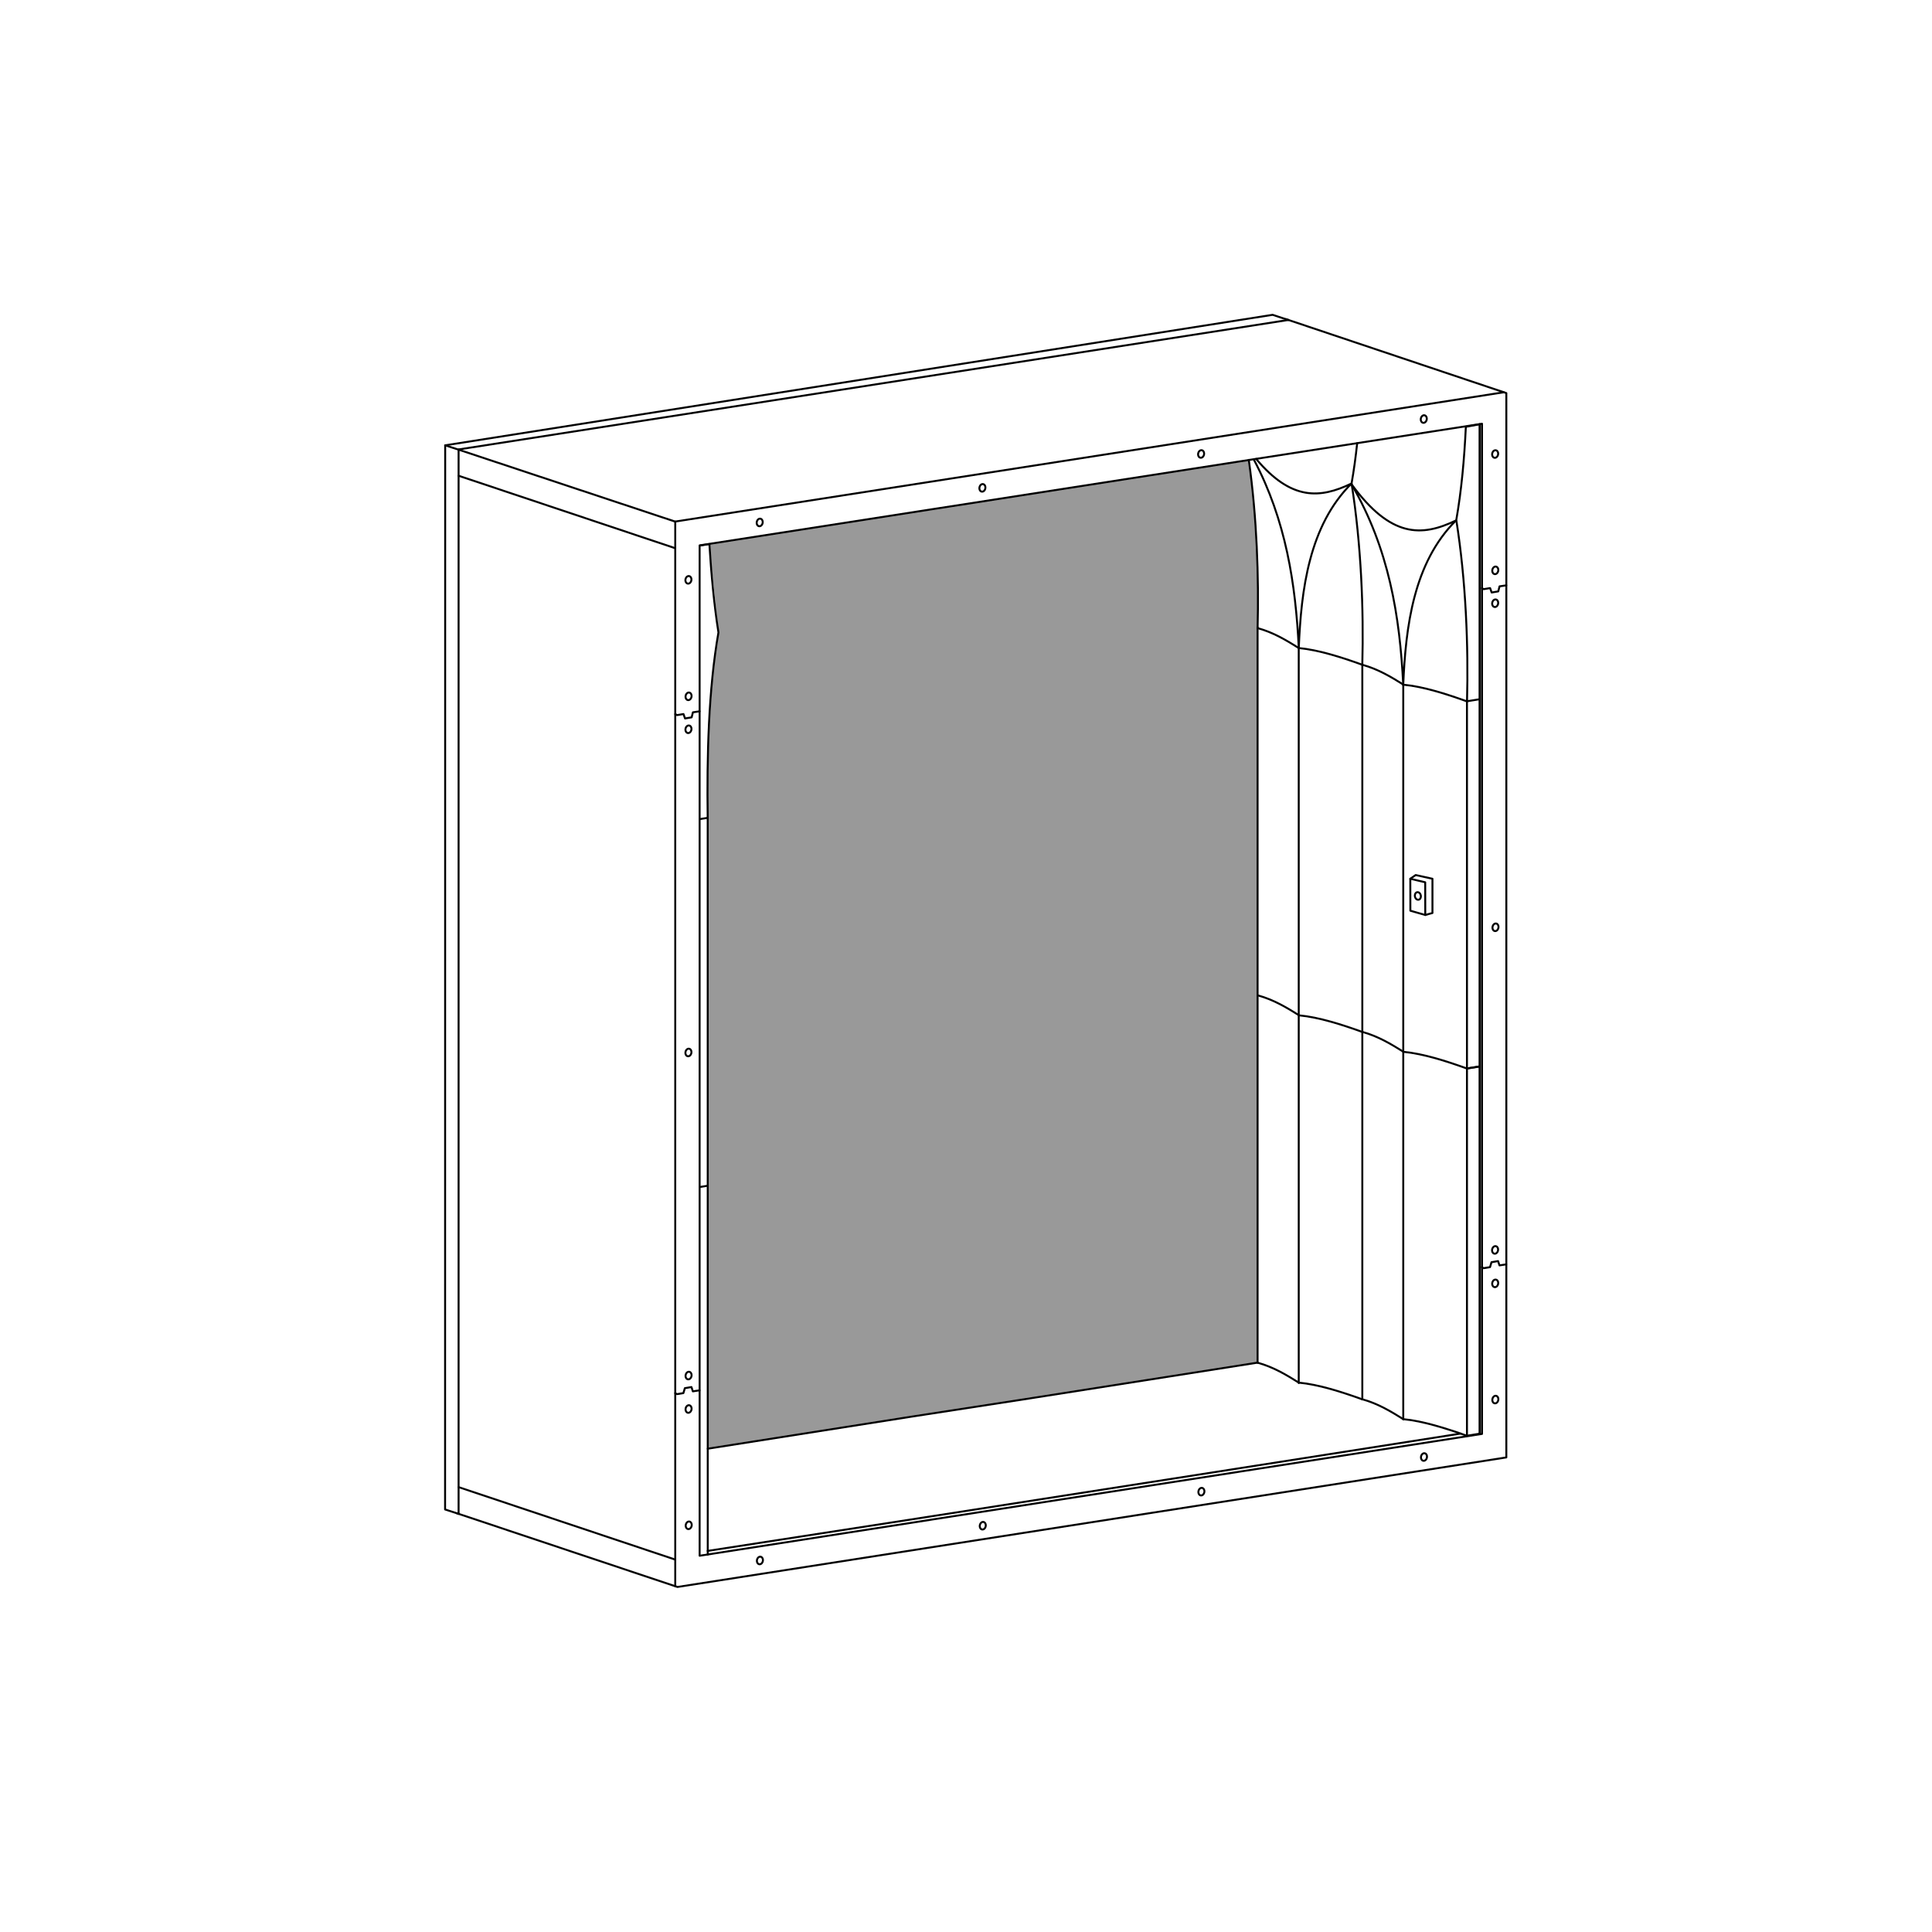 <?xml version="1.0" encoding="UTF-8" standalone="no"?>
<!-- Created with Inkscape (http://www.inkscape.org/) -->

<svg
   version="1.1"
   id="svg3908"
   width="1122.52"
   height="1122.52"
   viewBox="0 0 1122.52 1122.52"
   xmlns="http://www.w3.org/2000/svg"
   xmlns:svg="http://www.w3.org/2000/svg">
  <defs
     id="defs3912" />
  <g
     id="g3916"
     transform="matrix(1.333,0,0,1.333,0,4.2729659e-5)">
    <g
       id="g3918">
      <g
         id="g3920"
         transform="matrix(1,0.192,-0.192,1,0,0)">
        <path
           d="m 704.781,269.106 c 0.002,0.905 -0.568,1.636 -1.275,1.639 -0.703,-10e-4 -1.274,-0.735 -1.275,-1.638 10e-4,-0.906 0.572,-1.637 1.274,-1.639 0.708,10e-4 1.278,0.735 1.276,1.638 z"
           style="fill:none;stroke:#000000;stroke-width:0.835;stroke-linecap:round;stroke-linejoin:round;stroke-miterlimit:4;stroke-dasharray:none;stroke-opacity:1"
           id="path3922" />
      </g>
      <path
         d="M 548.133,593.918 308.535,631.41 308.469,337.141 c 0.703,-20.723 1.301,-41.223 4.773,-60.942 l -4.101,-39.168 235.129,-36.484 c 3.285,24.41 4.55,48.223 3.863,73.41 z"
         style="fill:#999999;fill-opacity:1;fill-rule:nonzero;stroke:none"
         id="path3924" />
      <g
         id="g3926">
        <path
           d="m 199.109,659.574 96.168,32.137 361.286,-56.465 V 171.336 L 560.59,139.125"
           style="fill:none;stroke:#000000;stroke-width:0.85;stroke-linecap:round;stroke-linejoin:round;stroke-miterlimit:4;stroke-dasharray:none;stroke-opacity:1"
           id="path3928" />
      </g>
      <g
         id="g3930">
        <path
           d="M 655.438,170.98 294.32,227.328 v 464.063"
           style="fill:none;stroke:#000000;stroke-width:0.85;stroke-linecap:round;stroke-linejoin:round;stroke-miterlimit:4;stroke-dasharray:none;stroke-opacity:1"
           id="path3932" />
      </g>
      <g
         id="g3934">
        <path
           d="M 561.52,139.469 199.887,195.902 V 659.836"
           style="fill:none;stroke:#000000;stroke-width:0.85;stroke-linecap:round;stroke-linejoin:round;stroke-miterlimit:4;stroke-dasharray:none;stroke-opacity:1"
           id="path3936" />
      </g>
      <g
         id="g3938">
        <path
           d="m 199.922,648.203 94.387,31.574"
           style="fill:none;stroke:#000000;stroke-width:0.85;stroke-linecap:round;stroke-linejoin:round;stroke-miterlimit:4;stroke-dasharray:none;stroke-opacity:1"
           id="path3940" />
      </g>
      <g
         id="g3942">
        <path
           d="m 199.93,196.012 94.453,31.367"
           style="fill:none;stroke:#000000;stroke-width:0.85;stroke-linecap:round;stroke-linejoin:round;stroke-miterlimit:4;stroke-dasharray:none;stroke-opacity:1"
           id="path3944" />
      </g>
      <g
         id="g3946">
        <path
           d="m 199.902,207.367 94.387,31.574"
           style="fill:none;stroke:#000000;stroke-width:0.85;stroke-linecap:round;stroke-linejoin:round;stroke-miterlimit:4;stroke-dasharray:none;stroke-opacity:1"
           id="path3948" />
      </g>
      <g
         id="g3950">
        <path
           d="m 294.348,311.254 0.754,0.441 2.804,-0.465 0.68,1.926 2.879,-0.488 0.558,-2.191 2.903,-0.442"
           style="fill:none;stroke:#000000;stroke-width:0.85;stroke-linecap:round;stroke-linejoin:round;stroke-miterlimit:4;stroke-dasharray:none;stroke-opacity:1"
           id="path3952" />
      </g>
      <g
         id="g3954">
        <path
           d="m 294.316,607.227 0.754,0.441 2.805,-0.465 0.633,-2.144 2.879,-0.489 0.609,1.879 2.899,-0.441"
           style="fill:none;stroke:#000000;stroke-width:0.85;stroke-linecap:round;stroke-linejoin:round;stroke-miterlimit:4;stroke-dasharray:none;stroke-opacity:1"
           id="path3956" />
      </g>
      <g
         id="g3958">
        <path
           d="m 645.93,256.352 0.758,0.441 2.8,-0.465 0.684,1.926 2.875,-0.488 0.562,-2.196 2.903,-0.437"
           style="fill:none;stroke:#000000;stroke-width:0.85;stroke-linecap:round;stroke-linejoin:round;stroke-miterlimit:4;stroke-dasharray:none;stroke-opacity:1"
           id="path3960" />
      </g>
      <g
         id="g3962">
        <path
           d="m 645.902,552.324 0.754,0.438 2.805,-0.461 0.633,-2.145 2.875,-0.488 0.609,1.875 2.902,-0.438"
           style="fill:none;stroke:#000000;stroke-width:0.85;stroke-linecap:round;stroke-linejoin:round;stroke-miterlimit:4;stroke-dasharray:none;stroke-opacity:1"
           id="path3964" />
      </g>
      <g
         id="g3966">
        <path
           d="m 409.395,661.836 131.347,-20.453 6.606,-1.028 98.625,-15.359 V 184.695 l -98.614,15.328 -6.621,1.032 -131.425,20.433 -3.379,0.524 -100.985,15.703 v 440.387 l 100.953,-15.719 z"
           style="fill:none;stroke:#000000;stroke-width:0.85;stroke-linecap:round;stroke-linejoin:round;stroke-miterlimit:4;stroke-dasharray:none;stroke-opacity:1"
           id="path3968" />
      </g>
      <g
         id="g3970">
        <path
           d="m 308.461,675.992 97.422,-15.062 3.504,-0.547 131.351,-20.5 6.567,-1.024 89.32,-14.011 m 8.426,0.117 V 184.93"
           style="fill:none;stroke:#000000;stroke-width:0.85;stroke-linecap:round;stroke-linejoin:round;stroke-miterlimit:4;stroke-dasharray:none;stroke-opacity:1"
           id="path3972" />
      </g>
      <g
         id="g3974">
        <path
           d="m 308.492,631.449 88.856,-13.98 48.91,-7.539 3.39,-0.528 98.438,-15.457"
           style="fill:none;stroke:#000000;stroke-width:0.85;stroke-linecap:round;stroke-linejoin:round;stroke-miterlimit:4;stroke-dasharray:none;stroke-opacity:1"
           id="path3976" />
      </g>
      <g
         id="g3978"
         transform="matrix(1,0.192,-0.192,1,0,0)">
        <path
           d="m 537.546,562.049 c 0.002,0.906 -0.568,1.636 -1.275,1.635 -0.703,0.003 -1.274,-0.731 -1.275,-1.633 10e-4,-0.907 0.572,-1.638 1.274,-1.64 0.708,0.001 1.278,0.735 1.276,1.638 z"
           style="fill:none;stroke:#000000;stroke-width:0.835;stroke-linecap:round;stroke-linejoin:round;stroke-miterlimit:4;stroke-dasharray:none;stroke-opacity:1"
           id="path3980" />
      </g>
      <g
         id="g3982"
         transform="matrix(1,0.192,-0.192,1,0,0)">
        <path
           d="m 446.675,594.651 c -0.001,0.906 -0.572,1.637 -1.278,1.64 -0.703,-0.002 -1.274,-0.736 -1.276,-1.638 0.002,-0.906 0.572,-1.637 1.279,-1.636 0.703,-0.003 1.274,0.732 1.275,1.634 z"
           style="fill:none;stroke:#000000;stroke-width:0.835;stroke-linecap:round;stroke-linejoin:round;stroke-miterlimit:4;stroke-dasharray:none;stroke-opacity:1"
           id="path3984" />
      </g>
      <g
         id="g3986"
         transform="matrix(1,0.192,-0.192,1,0,0)">
        <path
           d="m 626.705,530.092 c -0.002,0.903 -0.572,1.638 -1.276,1.636 -0.706,0.003 -1.277,-0.731 -1.275,-1.638 -0.002,-0.902 0.572,-1.633 1.275,-1.635 0.703,10e-4 1.274,0.735 1.276,1.637 z"
           style="fill:none;stroke:#000000;stroke-width:0.835;stroke-linecap:round;stroke-linejoin:round;stroke-miterlimit:4;stroke-dasharray:none;stroke-opacity:1"
           id="path3988" />
      </g>
      <g
         id="g3990"
         transform="matrix(1,0.192,-0.192,1,0,0)">
        <path
           d="m 717.479,497.556 c 0.002,0.906 -0.572,1.637 -1.275,1.639 -0.704,-10e-4 -1.278,-0.734 -1.276,-1.637 -0.002,-0.906 0.572,-1.637 1.276,-1.636 0.702,-0.002 1.273,0.732 1.275,1.634 z"
           style="fill:none;stroke:#000000;stroke-width:0.835;stroke-linecap:round;stroke-linejoin:round;stroke-miterlimit:4;stroke-dasharray:none;stroke-opacity:1"
           id="path3992" />
      </g>
      <g
         id="g3994"
         transform="matrix(1,0.192,-0.192,1,0,0)">
        <path
           d="m 742.839,467.646 c -0.002,0.903 -0.572,1.638 -1.275,1.636 -0.707,-10e-4 -1.277,-0.731 -1.276,-1.637 -10e-4,-0.902 0.568,-1.637 1.276,-1.636 0.703,10e-4 1.273,0.732 1.275,1.637 z"
           style="fill:none;stroke:#000000;stroke-width:0.835;stroke-linecap:round;stroke-linejoin:round;stroke-miterlimit:4;stroke-dasharray:none;stroke-opacity:1"
           id="path3996" />
      </g>
      <g
         id="g3998"
         transform="matrix(1,0.192,-0.192,1,0,0)">
        <path
           d="m 733.398,418.809 c 0.002,0.906 -0.572,1.637 -1.275,1.639 -0.703,-10e-4 -1.274,-0.735 -1.275,-1.637 0.002,-0.903 0.572,-1.638 1.275,-1.636 0.703,-0.002 1.277,0.731 1.275,1.634 z"
           style="fill:none;stroke:#000000;stroke-width:0.835;stroke-linecap:round;stroke-linejoin:round;stroke-miterlimit:4;stroke-dasharray:none;stroke-opacity:1"
           id="path4000" />
      </g>
      <g
         id="g4002"
         transform="matrix(1,0.192,-0.192,1,0,0)">
        <path
           d="m 730.651,404.762 c -0.002,0.903 -0.572,1.638 -1.275,1.636 -0.707,-0.001 -1.277,-0.731 -1.276,-1.637 -10e-4,-0.903 0.568,-1.637 1.276,-1.636 0.703,10e-4 1.273,0.732 1.275,1.637 z"
           style="fill:none;stroke:#000000;stroke-width:0.835;stroke-linecap:round;stroke-linejoin:round;stroke-miterlimit:4;stroke-dasharray:none;stroke-opacity:1"
           id="path4004" />
      </g>
      <g
         id="g4006"
         transform="matrix(1,0.192,-0.192,1,0,0)">
        <path
           d="m 678.497,132.903 c -0.002,0.903 -0.572,1.638 -1.279,1.637 -0.703,-0.002 -1.273,-0.732 -1.272,-1.639 -10e-4,-0.902 0.568,-1.636 1.276,-1.635 0.703,0.001 1.273,0.731 1.275,1.637 z"
           style="fill:none;stroke:#000000;stroke-width:0.835;stroke-linecap:round;stroke-linejoin:round;stroke-miterlimit:4;stroke-dasharray:none;stroke-opacity:1"
           id="path4008" />
      </g>
      <g
         id="g4010"
         transform="matrix(1,0.192,-0.192,1,0,0)">
        <path
           d="m 675.886,119.073 c 0.002,0.902 -0.572,1.637 -1.275,1.636 -0.704,-0.002 -1.274,-0.732 -1.276,-1.638 0.002,-0.903 0.572,-1.637 1.275,-1.636 0.708,0.001 1.278,0.732 1.276,1.638 z"
           style="fill:none;stroke:#000000;stroke-width:0.835;stroke-linecap:round;stroke-linejoin:round;stroke-miterlimit:4;stroke-dasharray:none;stroke-opacity:1"
           id="path4012" />
      </g>
      <g
         id="g4014"
         transform="matrix(1,0.192,-0.192,1,0,0)">
        <path
           d="m 666.443,70.185 c -0.003,0.903 -0.572,1.637 -1.276,1.636 -0.706,0.003 -1.277,-0.731 -1.275,-1.638 -0.002,-0.902 0.568,-1.637 1.275,-1.636 0.703,0.002 1.274,0.736 1.276,1.638 z"
           style="fill:none;stroke:#000000;stroke-width:0.835;stroke-linecap:round;stroke-linejoin:round;stroke-miterlimit:4;stroke-dasharray:none;stroke-opacity:1"
           id="path4016" />
      </g>
      <g
         id="g4018"
         transform="matrix(1,0.192,-0.192,1,0,0)">
        <path
           d="m 633.617,61.236 c -0.002,0.903 -0.572,1.634 -1.275,1.636 -0.707,-10e-4 -1.278,-0.735 -1.276,-1.638 -10e-4,-0.902 0.572,-1.637 1.276,-1.636 0.702,-0.002 1.273,0.732 1.275,1.638 z"
           style="fill:none;stroke:#000000;stroke-width:0.835;stroke-linecap:round;stroke-linejoin:round;stroke-miterlimit:4;stroke-dasharray:none;stroke-opacity:1"
           id="path4020" />
      </g>
      <g
         id="g4022"
         transform="matrix(1,0.192,-0.192,1,0,0)">
        <path
           d="m 542.828,93.893 c 0.002,0.905 -0.572,1.637 -1.275,1.639 -0.704,-10e-4 -1.274,-0.735 -1.276,-1.637 0.002,-0.907 0.572,-1.638 1.276,-1.636 0.702,-0.002 1.277,0.731 1.275,1.634 z"
           style="fill:none;stroke:#000000;stroke-width:0.835;stroke-linecap:round;stroke-linejoin:round;stroke-miterlimit:4;stroke-dasharray:none;stroke-opacity:1"
           id="path4024" />
      </g>
      <g
         id="g4026"
         transform="matrix(1,0.192,-0.192,1,0,0)">
        <path
           d="m 453.627,125.795 c 0.002,0.905 -0.572,1.637 -1.275,1.635 -0.703,0.003 -1.274,-0.731 -1.275,-1.634 10e-4,-0.906 0.572,-1.637 1.274,-1.639 0.704,0.001 1.278,0.735 1.276,1.638 z"
           style="fill:none;stroke:#000000;stroke-width:0.835;stroke-linecap:round;stroke-linejoin:round;stroke-miterlimit:4;stroke-dasharray:none;stroke-opacity:1"
           id="path4028" />
      </g>
      <g
         id="g4030"
         transform="matrix(1,0.192,-0.192,1,0,0)">
        <path
           d="m 362.802,158.306 c -0.002,0.906 -0.572,1.637 -1.275,1.639 -0.707,-0.001 -1.278,-0.735 -1.276,-1.637 -10e-4,-0.902 0.568,-1.637 1.276,-1.636 0.702,-0.002 1.273,0.732 1.275,1.634 z"
           style="fill:none;stroke:#000000;stroke-width:0.835;stroke-linecap:round;stroke-linejoin:round;stroke-miterlimit:4;stroke-dasharray:none;stroke-opacity:1"
           id="path4032" />
      </g>
      <g
         id="g4034"
         transform="matrix(1,0.192,-0.192,1,0,0)">
        <path
           d="m 337.47,188.186 c 0.002,0.902 -0.572,1.637 -1.275,1.636 -0.703,-0.002 -1.277,-0.731 -1.276,-1.638 -10e-4,-0.902 0.572,-1.637 1.276,-1.636 0.703,0.002 1.273,0.732 1.275,1.638 z"
           style="fill:none;stroke:#000000;stroke-width:0.835;stroke-linecap:round;stroke-linejoin:round;stroke-miterlimit:4;stroke-dasharray:none;stroke-opacity:1"
           id="path4036" />
      </g>
      <g
         id="g4038"
         transform="matrix(1,0.192,-0.192,1,0,0)">
        <path
           d="m 346.93,237.141 c -0.002,0.903 -0.572,1.638 -1.275,1.636 -0.706,0.003 -1.277,-0.731 -1.276,-1.638 -0.001,-0.902 0.569,-1.632 1.276,-1.635 0.703,0.001 1.274,0.735 1.275,1.637 z"
           style="fill:none;stroke:#000000;stroke-width:0.835;stroke-linecap:round;stroke-linejoin:round;stroke-miterlimit:4;stroke-dasharray:none;stroke-opacity:1"
           id="path4040" />
      </g>
      <g
         id="g4042"
         transform="matrix(1,0.192,-0.192,1,0,0)">
        <path
           d="m 349.542,250.995 c 0.003,0.906 -0.572,1.637 -1.274,1.639 -0.704,-10e-4 -1.275,-0.735 -1.276,-1.637 10e-4,-0.907 0.572,-1.638 1.275,-1.636 0.703,-0.002 1.278,0.731 1.275,1.634 z"
           style="fill:none;stroke:#000000;stroke-width:0.835;stroke-linecap:round;stroke-linejoin:round;stroke-miterlimit:4;stroke-dasharray:none;stroke-opacity:1"
           id="path4044" />
      </g>
      <g
         id="g4046"
         transform="matrix(1,0.192,-0.192,1,0,0)">
        <path
           d="m 375.619,386.874 c -0.002,0.902 -0.572,1.633 -1.275,1.635 -0.707,0 -1.278,-0.734 -1.276,-1.637 -10e-4,-0.902 0.568,-1.637 1.276,-1.636 0.702,-0.002 1.273,0.732 1.275,1.638 z"
           style="fill:none;stroke:#000000;stroke-width:0.835;stroke-linecap:round;stroke-linejoin:round;stroke-miterlimit:4;stroke-dasharray:none;stroke-opacity:1"
           id="path4048" />
      </g>
      <g
         id="g4050"
         transform="matrix(1,0.192,-0.192,1,0,0)">
        <path
           d="m 401.755,522.671 c -0.002,0.903 -0.572,1.637 -1.276,1.636 -0.707,-10e-4 -1.277,-0.731 -1.275,-1.638 -0.002,-0.902 0.568,-1.637 1.275,-1.636 0.703,-0.002 1.274,0.732 1.276,1.638 z"
           style="fill:none;stroke:#000000;stroke-width:0.835;stroke-linecap:round;stroke-linejoin:round;stroke-miterlimit:4;stroke-dasharray:none;stroke-opacity:1"
           id="path4052" />
      </g>
      <g
         id="g4054"
         transform="matrix(1,0.192,-0.192,1,0,0)">
        <path
           d="m 404.458,536.733 c -0.003,0.903 -0.572,1.638 -1.276,1.636 -0.707,-10e-4 -1.277,-0.731 -1.275,-1.637 -0.002,-0.903 0.572,-1.638 1.275,-1.636 0.703,10e-4 1.274,0.732 1.276,1.637 z"
           style="fill:none;stroke:#000000;stroke-width:0.835;stroke-linecap:round;stroke-linejoin:round;stroke-miterlimit:4;stroke-dasharray:none;stroke-opacity:1"
           id="path4056" />
      </g>
      <g
         id="g4058"
         transform="matrix(1,0.192,-0.192,1,0,0)">
        <path
           d="m 413.903,585.61 c -0.003,0.902 -0.572,1.637 -1.276,1.635 -0.703,0.003 -1.277,-0.731 -1.276,-1.637 -10e-4,-0.902 0.573,-1.638 1.276,-1.636 0.703,10e-4 1.273,0.732 1.276,1.638 z"
           style="fill:none;stroke:#000000;stroke-width:0.835;stroke-linecap:round;stroke-linejoin:round;stroke-miterlimit:4;stroke-dasharray:none;stroke-opacity:1"
           id="path4060" />
      </g>
      <g
         id="g4062">
        <path
           d="m 199.93,196.012 -5.891,-1.91"
           style="fill:none;stroke:#000000;stroke-width:0.85;stroke-linecap:round;stroke-linejoin:round;stroke-miterlimit:4;stroke-dasharray:none;stroke-opacity:1"
           id="path4064" />
      </g>
      <g
         id="g4066">
        <path
           d="M 199.887,659.836 194,657.93 l 0.043,-463.828 360.656,-56.883 6.821,2.25"
           style="fill:none;stroke:#000000;stroke-width:0.85;stroke-linecap:round;stroke-linejoin:round;stroke-miterlimit:4;stroke-dasharray:none;stroke-opacity:1"
           id="path4068" />
      </g>
      <g
         id="g4070">
        <path
           d="m 617.055,381.402 7.308,1.621 v 14.926 l -3.144,0.864 -6.481,-1.864 -0.027,-13.926 z"
           style="fill:none;stroke:#000000;stroke-width:0.85;stroke-linecap:round;stroke-linejoin:round;stroke-miterlimit:4;stroke-dasharray:none;stroke-opacity:1"
           id="path4072" />
      </g>
      <g
         id="g4074"
         transform="matrix(-1,0.192,0.192,1,0,0)">
        <path
           d="m -522.442,491.08 c -0.002,0.903 -0.573,1.634 -1.275,1.636 -0.704,-0.001 -1.278,-0.735 -1.276,-1.638 -10e-4,-0.902 0.572,-1.637 1.275,-1.635 0.703,-0.003 1.274,0.732 1.276,1.637 z"
           style="fill:none;stroke:#000000;stroke-width:0.835;stroke-linecap:round;stroke-linejoin:round;stroke-miterlimit:4;stroke-dasharray:none;stroke-opacity:1"
           id="path4076" />
      </g>
      <g
         id="g4078">
        <path
           d="m 614.711,383.023 6.496,1.54 0.027,14.25"
           style="fill:none;stroke:#000000;stroke-width:0.85;stroke-linecap:round;stroke-linejoin:round;stroke-miterlimit:4;stroke-dasharray:none;stroke-opacity:1"
           id="path4080" />
      </g>
      <g
         id="g4082">
        <path
           d="m 639.43,465.746 c -9.055,-3.262 -19.012,-6.457 -27.692,-7.285 -5.3,-3.301 -10.937,-6.754 -17.949,-8.688"
           style="fill:none;stroke:#000000;stroke-width:0.85;stroke-linecap:round;stroke-linejoin:round;stroke-miterlimit:4;stroke-dasharray:none;stroke-opacity:1"
           id="path4084" />
      </g>
      <g
         id="g4086">
        <path
           d="m 593.949,449.848 c -9.054,-3.262 -19.011,-6.457 -27.695,-7.285 -5.297,-3.301 -10.934,-6.758 -17.945,-8.692"
           style="fill:none;stroke:#000000;stroke-width:0.85;stroke-linecap:round;stroke-linejoin:round;stroke-miterlimit:4;stroke-dasharray:none;stroke-opacity:1"
           id="path4088" />
      </g>
      <g
         id="g4090">
        <path
           d="m 644.93,304.777 v 160.094 l -5.5,0.875"
           style="fill:none;stroke:#000000;stroke-width:0.85;stroke-linecap:round;stroke-linejoin:round;stroke-miterlimit:4;stroke-dasharray:none;stroke-opacity:1"
           id="path4092" />
      </g>
      <g
         id="g4094">
        <path
           d="m 593.789,289.746 c -9.055,-3.262 -19.012,-6.457 -27.695,-7.285 -5.297,-3.301 -10.934,-6.758 -17.949,-8.688"
           style="fill:none;stroke:#000000;stroke-width:0.85;stroke-linecap:round;stroke-linejoin:round;stroke-miterlimit:4;stroke-dasharray:none;stroke-opacity:1"
           id="path4096" />
      </g>
      <g
         id="g4098">
        <path
           d="m 639.453,305.727 c -9.058,-3.262 -19.012,-6.457 -27.695,-7.282 -5.301,-3.304 -10.938,-6.757 -17.949,-8.691"
           style="fill:none;stroke:#000000;stroke-width:0.85;stroke-linecap:round;stroke-linejoin:round;stroke-miterlimit:4;stroke-dasharray:none;stroke-opacity:1"
           id="path4100" />
      </g>
      <g
         id="g4102">
        <path
           d="m 548.148,273.773 c 0.594,-22.097 -0.32,-48.453 -3.835,-73.308"
           style="fill:none;stroke:#000000;stroke-width:0.85;stroke-linecap:round;stroke-linejoin:round;stroke-miterlimit:4;stroke-dasharray:none;stroke-opacity:1"
           id="path4104" />
      </g>
      <g
         id="g4106">
        <path
           d="m 593.789,289.684 c 0.641,-23.778 -0.469,-52.485 -4.68,-78.954 0.993,-5.632 1.801,-11.519 2.446,-17.562"
           style="fill:none;stroke:#000000;stroke-width:0.85;stroke-linecap:round;stroke-linejoin:round;stroke-miterlimit:4;stroke-dasharray:none;stroke-opacity:1"
           id="path4108" />
      </g>
      <g
         id="g4110">
        <path
           d="m 639.43,305.594 c 0.64,-23.778 -0.465,-52.485 -4.68,-78.953 2.23,-12.625 3.504,-26.516 4.168,-40.606"
           style="fill:none;stroke:#000000;stroke-width:0.85;stroke-linecap:round;stroke-linejoin:round;stroke-miterlimit:4;stroke-dasharray:none;stroke-opacity:1"
           id="path4112" />
      </g>
      <g
         id="g4114">
        <path
           d="m 546.523,200.324 c 13.977,26.469 18.196,54.133 19.571,82.137 1.051,-25.449 4.488,-53.328 23.015,-71.731 -13.796,6.649 -26.32,7.504 -41.57,-10.687"
           style="fill:none;stroke:#000000;stroke-width:0.85;stroke-linecap:round;stroke-linejoin:round;stroke-miterlimit:4;stroke-dasharray:none;stroke-opacity:1"
           id="path4116" />
      </g>
      <g
         id="g4118">
        <path
           d="m 589,210.93 c 16.434,28.129 21.152,57.687 22.625,87.64 1.051,-25.449 4.488,-53.332 23.016,-71.73 -15.004,7.23 -28.5,7.609 -45.641,-15.91 z"
           style="fill:none;stroke:#000000;stroke-width:0.85;stroke-linecap:round;stroke-linejoin:round;stroke-miterlimit:4;stroke-dasharray:none;stroke-opacity:1"
           id="path4120" />
      </g>
      <g
         id="g4122">
        <path
           d="m 644.93,184.938 v 119.839 l -5.5,0.879"
           style="fill:none;stroke:#000000;stroke-width:0.85;stroke-linecap:round;stroke-linejoin:round;stroke-miterlimit:4;stroke-dasharray:none;stroke-opacity:1"
           id="path4124" />
      </g>
      <g
         id="g4126">
        <path
           d="m 638.918,186.035 6.012,-1.097"
           style="fill:none;stroke:#000000;stroke-width:0.85;stroke-linecap:round;stroke-linejoin:round;stroke-miterlimit:4;stroke-dasharray:none;stroke-opacity:1"
           id="path4128" />
      </g>
      <g
         id="g4130">
        <path
           d="m 644.93,464.809 v 160.089 l -5.547,0.915 c -9.106,-3.227 -19.063,-6.422 -27.746,-7.25 -5.297,-3.301 -10.934,-6.758 -17.946,-8.688"
           style="fill:none;stroke:#000000;stroke-width:0.85;stroke-linecap:round;stroke-linejoin:round;stroke-miterlimit:4;stroke-dasharray:none;stroke-opacity:1"
           id="path4132" />
      </g>
      <g
         id="g4134">
        <path
           d="m 639.43,465.684 5.5,-0.875"
           style="fill:none;stroke:#000000;stroke-width:0.85;stroke-linecap:round;stroke-linejoin:round;stroke-miterlimit:4;stroke-dasharray:none;stroke-opacity:1"
           id="path4136" />
      </g>
      <g
         id="g4138">
        <path
           d="m 593.789,609.926 c -9.059,-3.258 -19.012,-6.453 -27.695,-7.281 -5.297,-3.301 -10.934,-6.758 -17.949,-8.692"
           style="fill:none;stroke:#000000;stroke-width:0.85;stroke-linecap:round;stroke-linejoin:round;stroke-miterlimit:4;stroke-dasharray:none;stroke-opacity:1"
           id="path4140" />
      </g>
      <g
         id="g4142">
        <path
           d="m 548.145,593.953 v -320.5"
           style="fill:none;stroke:#000000;stroke-width:0.85;stroke-linecap:round;stroke-linejoin:round;stroke-miterlimit:4;stroke-dasharray:none;stroke-opacity:1"
           id="path4144" />
      </g>
      <g
         id="g4146">
        <path
           d="m 566.082,602.824 v -320.5"
           style="fill:none;stroke:#000000;stroke-width:0.85;stroke-linecap:round;stroke-linejoin:round;stroke-miterlimit:4;stroke-dasharray:none;stroke-opacity:1"
           id="path4148" />
      </g>
      <g
         id="g4150">
        <path
           d="M 593.793,609.965 V 289.461"
           style="fill:none;stroke:#000000;stroke-width:0.85;stroke-linecap:round;stroke-linejoin:round;stroke-miterlimit:4;stroke-dasharray:none;stroke-opacity:1"
           id="path4152" />
      </g>
      <g
         id="g4154">
        <path
           d="m 611.637,618.691 v -320.5"
           style="fill:none;stroke:#000000;stroke-width:0.85;stroke-linecap:round;stroke-linejoin:round;stroke-miterlimit:4;stroke-dasharray:none;stroke-opacity:1"
           id="path4156" />
      </g>
      <g
         id="g4158">
        <path
           d="M 639.402,625.77 V 305.27"
           style="fill:none;stroke:#000000;stroke-width:0.85;stroke-linecap:round;stroke-linejoin:round;stroke-miterlimit:4;stroke-dasharray:none;stroke-opacity:1"
           id="path4160" />
      </g>
      <g
         id="g4162">
        <path
           d="m 308.488,677.594 c 0,-0.156 0,-320.989 -0.027,-321.145 -0.383,-26.453 0.328,-56.031 4.687,-80.777 -1.925,-12.113 -3.191,-26.141 -3.949,-38.508 l -3.867,0.582"
           style="fill:none;stroke:#000000;stroke-width:0.85;stroke-linecap:round;stroke-linejoin:round;stroke-miterlimit:4;stroke-dasharray:none;stroke-opacity:1"
           id="path4164" />
      </g>
      <g
         id="g4166">
        <path
           d="m 305.191,356.996 3.219,-0.516"
           style="fill:none;stroke:#000000;stroke-width:0.85;stroke-linecap:round;stroke-linejoin:round;stroke-miterlimit:4;stroke-dasharray:none;stroke-opacity:1"
           id="path4168" />
      </g>
      <g
         id="g4170">
        <path
           d="m 305.277,517.34 3.133,-0.5"
           style="fill:none;stroke:#000000;stroke-width:0.85;stroke-linecap:round;stroke-linejoin:round;stroke-miterlimit:4;stroke-dasharray:none;stroke-opacity:1"
           id="path4172" />
      </g>
    </g>
  </g>
</svg>
